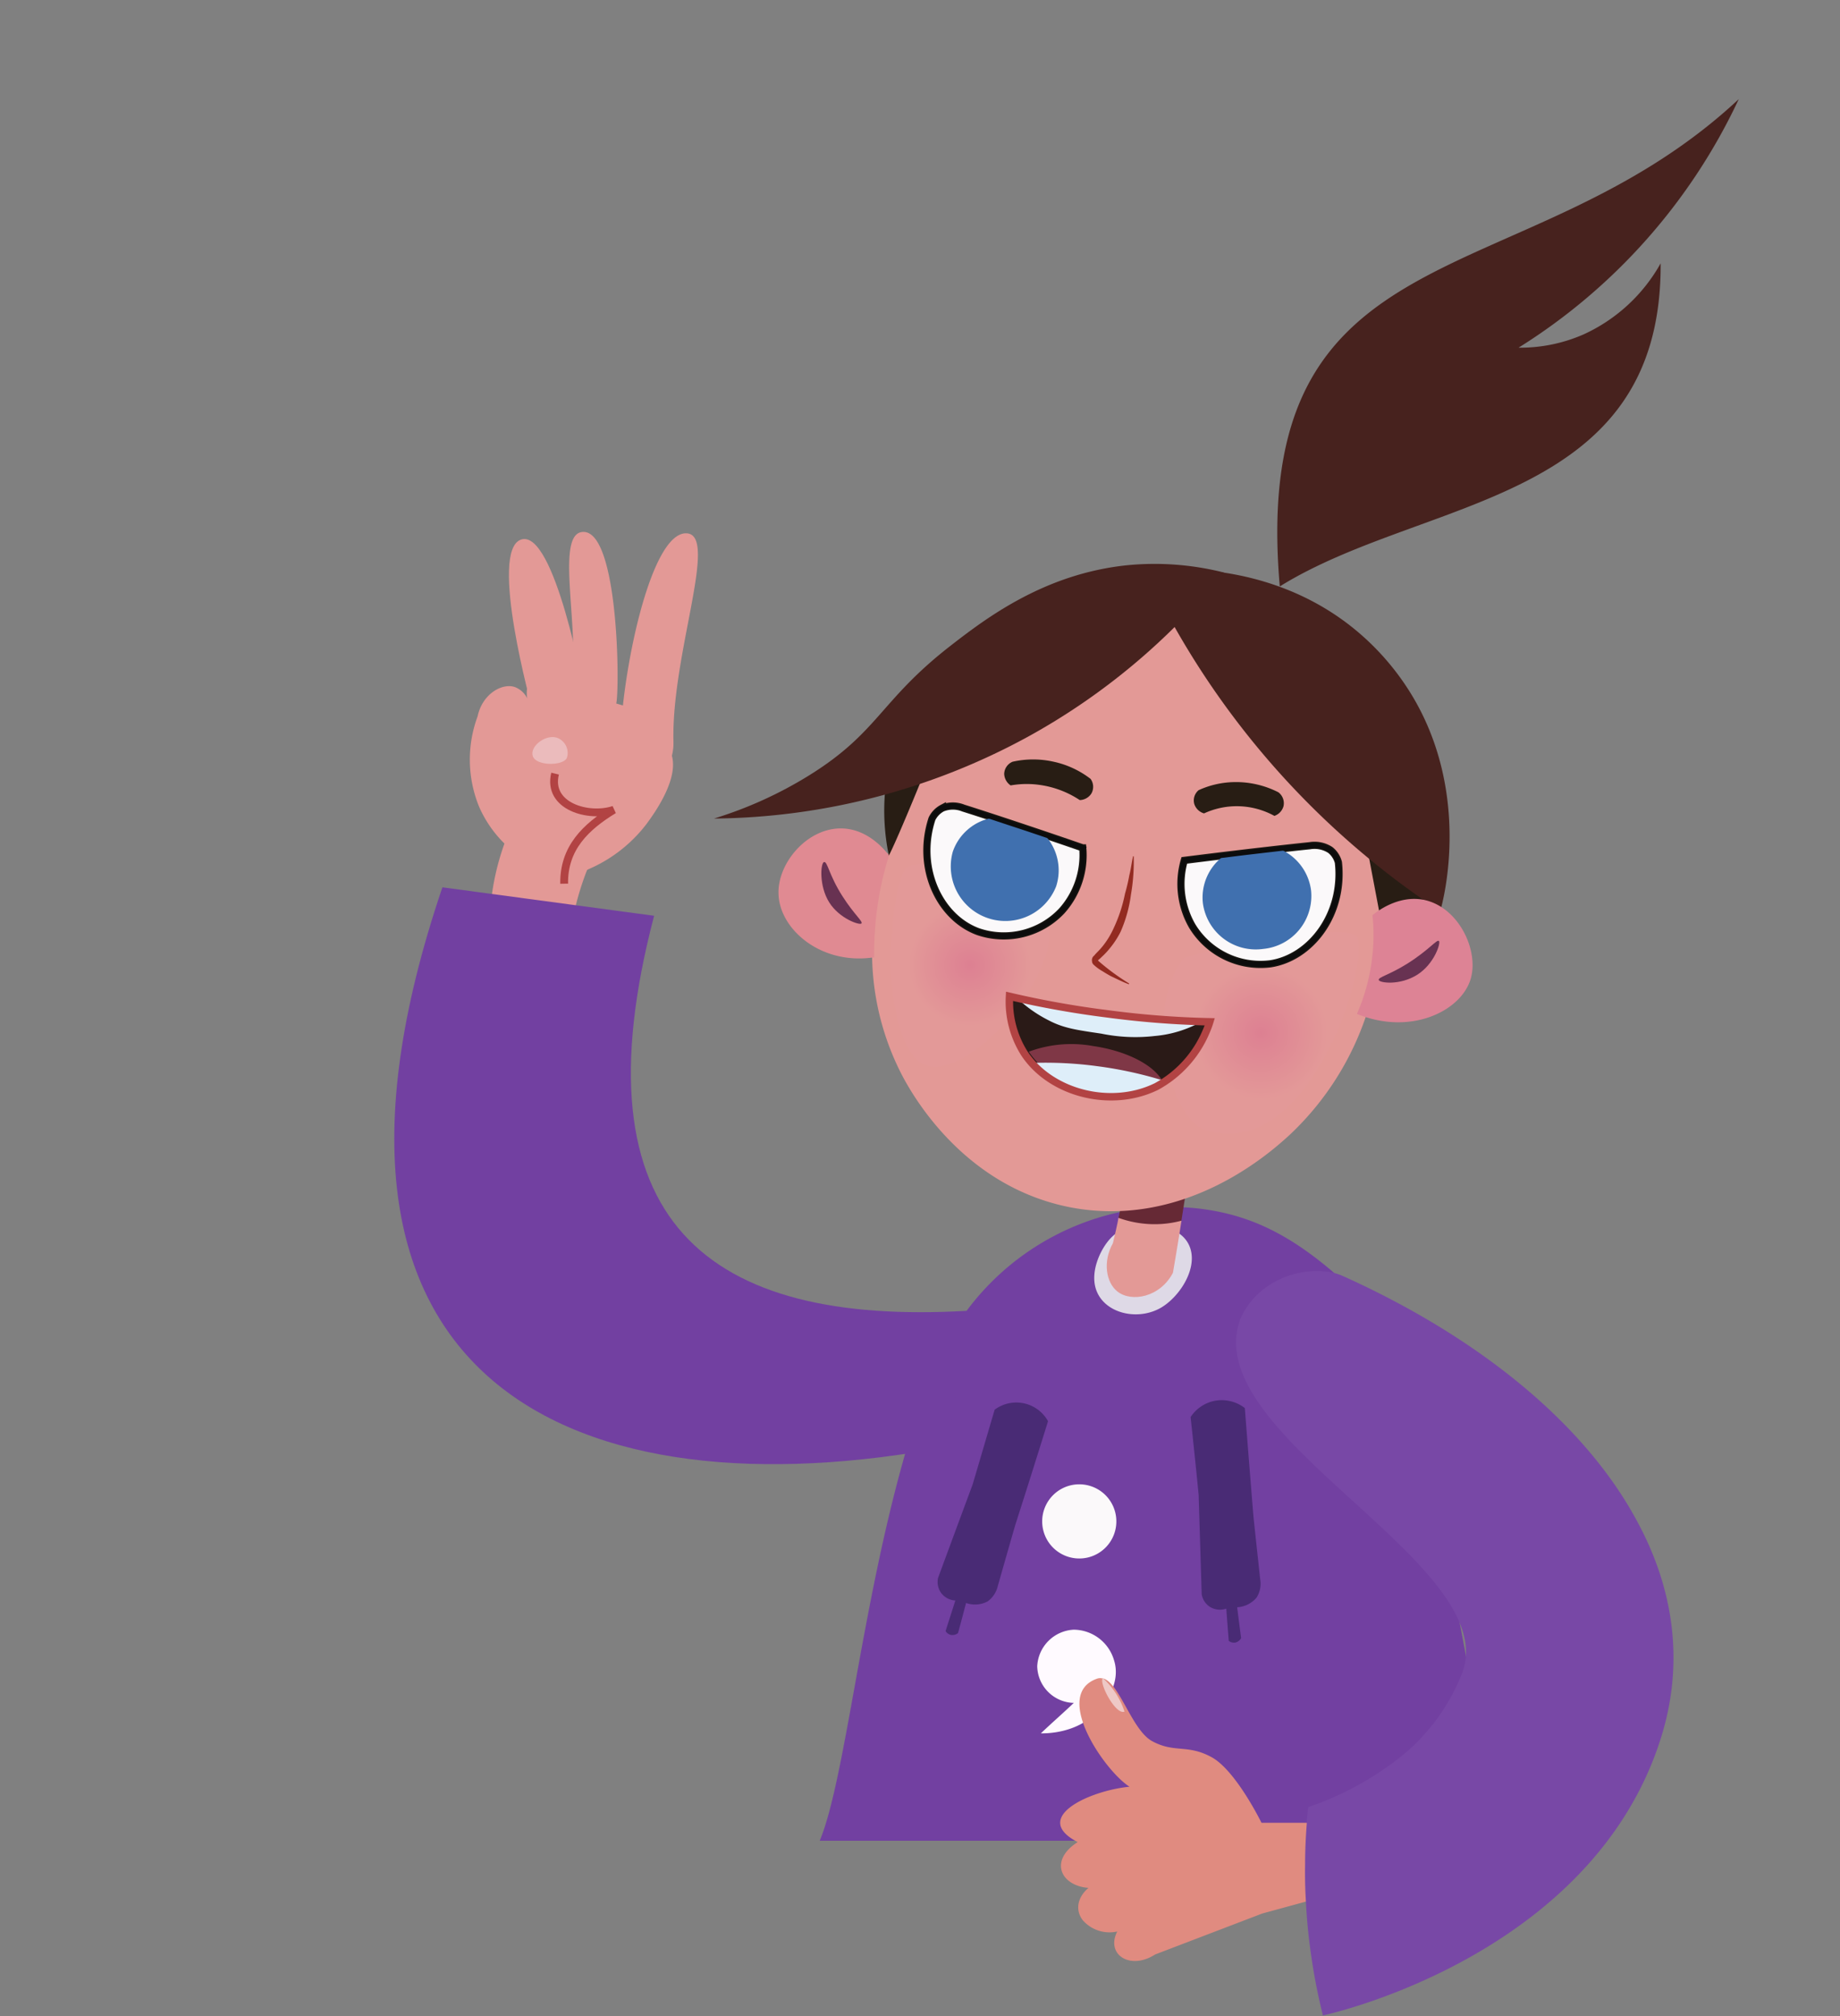 <svg width="210" height="230" fill="none" xmlns="http://www.w3.org/2000/svg"><rect width="100%" height="100%" fill="#808080" stroke="none"/><g clip-path="url(#a)"><path d="M146.062 66.9c-3.613-41.578 27.977-32.787 52.388-55.597a66.788 66.788 0 0 1-25.137 28.362 18.01 18.01 0 0 0 7.424-1.517 19.172 19.172 0 0 0 8.793-8.106c.148 27.578-26.917 26.584-43.468 36.859z" fill="#47221E"/><path d="M170.327 208.647c0 .129-.046.267-.064.396a22.703 22.703 0 0 1-9.63 15.332 62.088 62.088 0 0 1-.497-5.417l-5.013 1.37-12.223 4.673c-2.861 1.839-5.666 0-4.323-2.622a4.063 4.063 0 0 1-3.946-1.296 70.362 70.362 0 0 1-5.215.193 73.778 73.778 0 0 1-36.293-9.465c.04-.634.19-1.256.441-1.839 2.907-6.972 4.746-26.774 9.749-44.149.92-3.237 1.969-6.438 3.146-9.363a29.936 29.936 0 0 1 3.881-6.944 29.55 29.55 0 0 1 17.476-11.239c.469-.102.92-.184 1.407-.258h.101a24.274 24.274 0 0 1 1.647-.202 25.997 25.997 0 0 1 4.148-.083c1.073.056 2.142.176 3.2.359 5.813 1.011 10.918 3.826 17.651 10.595.487.488.975.994 1.48 1.527a187.696 187.696 0 0 1 6.227 21.375c2.373 9.961 4.479 21.155 5.997 31.916.227 1.735.445 3.449.653 5.141z" fill="#7240A1"/><path d="M123.088 169.337a4.226 4.226 0 0 1 3.964 2.526 4.235 4.235 0 0 1-.817 4.63 4.228 4.228 0 0 1-4.589 1.017 4.23 4.23 0 0 1 1.442-8.173z" fill="#FBF9FA"/><path d="M138.798 159.781a4.32 4.32 0 0 1 3.274.855c.319 4.121.647 8.238.984 12.352.249 2.401.515 4.811.773 7.211a2.923 2.923 0 0 1-.423 2.07 3.125 3.125 0 0 1-2.208 1.094 462.1 462.1 0 0 0 .451 3.514.99.99 0 0 1-.671.515.975.975 0 0 1-.736-.193 383.62 383.62 0 0 1-.285-3.679 2.222 2.222 0 0 1-1.84-.184 2.133 2.133 0 0 1-.966-1.453c-.119-3.79-.23-7.561-.349-11.341a759.531 759.531 0 0 0-.92-8.876 4.28 4.28 0 0 1 2.916-1.885zM111.003 169.365c.846-2.842 1.674-5.694 2.52-8.545a4.14 4.14 0 0 1 6.089 1.315 1308.363 1308.363 0 0 1-3.735 11.828c-.671 2.318-1.333 4.645-1.995 6.963a3.013 3.013 0 0 1-1.159 1.766 3.089 3.089 0 0 1-2.465.184c-.304 1.14-.598 2.281-.92 3.431a1.015 1.015 0 0 1-.809.211.926.926 0 0 1-.607-.441c.367-1.168.745-2.327 1.112-3.486a2.172 2.172 0 0 1-1.618-.856 2.153 2.153 0 0 1-.359-1.71c1.312-3.557 2.627-7.11 3.946-10.66z" fill="#492B75"/><path d="M131.016 139.665c.378 0 4.176.138 4.894 2.962.616 2.428-1.408 5.39-3.404 6.558-2.759 1.6-6.714.598-7.486-2.318-.497-1.895.487-4.102 1.48-5.316a5.232 5.232 0 0 1 4.516-1.886z" fill="#DED9E6"/><path d="m127.65 138.93 7.193.331s-.423 2.759-.975 5.941c-1.472 2.815-4.737 3.394-6.328 2.143-1.297-1.002-1.711-3.403-.524-5.518.588-2.465.634-2.897.634-2.897z" fill="#E39996"/><path d="m135.754 133.411-.92 5.85a11.8 11.8 0 0 1-4.415.322 12.097 12.097 0 0 1-2.759-.644c.625-3.035 1.352-6.816 1.352-6.816l6.742 1.288z" fill="#662935"/><path d="M134.834 68.2c15.893 2.594 26.102 27.179 21.908 44.802a33.151 33.151 0 0 1-9.556 16.472c-1.839 1.674-11.662 10.771-24.944 8.278-11.819-2.262-17.678-12.095-19.149-14.817a30.416 30.416 0 0 1-3.56-14.716c.13-18.616 18.028-42.843 35.301-40.019z" fill="#E39996"/><path d="M96.204 94.514c2.989.13 4.902 2.603 5.261 3.082a36.791 36.791 0 0 0-1.104 4.46 38.852 38.852 0 0 0-.598 7.156c-6.043.92-10.76-3.173-10.908-7.165-.175-3.55 3.311-7.707 7.349-7.533z" fill="#E08A92"/><path d="M96.149 102.24c1.352 2.116 2.354 2.87 2.17 3.109-.184.239-2.502-.533-3.679-2.4s-.993-4.48-.598-4.6c.396-.119.552 1.463 2.107 3.891z" fill="#683252"/><path d="M129.315 97.688c-.165.735-.239 1.453-.423 2.152-.128.713-.294 1.419-.496 2.115a16.974 16.974 0 0 1-1.307 3.964 9.443 9.443 0 0 1-1.02 1.739 7.82 7.82 0 0 1-.663.791l-.358.368-.166.193-.046.046a.57.57 0 0 0-.193.313.6.6 0 0 0 0 .331v.082c.02.059.048.115.083.166a.36.36 0 0 0 .092.11c.303.285.64.532 1.002.736.322.203.644.396.966.57.681.322 1.324.653 2.042.92l.046-.083a25.31 25.31 0 0 1-3.514-2.575c-.073-.092-.073 0 0-.11l.212-.184.405-.387c.261-.257.507-.53.735-.818a9.813 9.813 0 0 0 1.187-1.84 15.484 15.484 0 0 0 1.177-4.231c.251-1.445.356-2.911.313-4.378l-.074.01z" fill="#932B21"/><path d="M140.794 89.226a10.63 10.63 0 0 1 5.104 1.159 1.56 1.56 0 0 1 .589 1.591 1.632 1.632 0 0 1-1.039 1.104 8.912 8.912 0 0 0-8.03-.285 1.643 1.643 0 0 1-1.103-1.04 1.511 1.511 0 0 1 .487-1.61 10.186 10.186 0 0 1 3.992-.919zM115.574 86.899a10.686 10.686 0 0 1 4.672 0c1.536.33 2.978 1 4.222 1.959a1.542 1.542 0 0 1 .083 1.683 1.633 1.633 0 0 1-1.316.736 11.034 11.034 0 0 0-4.212-1.674 10.544 10.544 0 0 0-3.679 0 1.678 1.678 0 0 1-.736-1.315 1.552 1.552 0 0 1 .966-1.39z" fill="#281D14"/><path d="M132.074 65.514c4.829.552 14.284 1.96 21.652 9.75 8.59 9.078 8.746 27.39 8.746 27.39a7.904 7.904 0 0 1-5.058 1.352l-1.959-10.329-23.473-26.847-25.845 19.747s-3.412 8.499-4.691 11.037a25.291 25.291 0 0 1 1.325-14.642c4.415-10.449 15.985-16.804 29.303-17.457z" fill="#281D14"/><path d="M108.4 73.737c4.148-3.228 10.807-8.278 20.234-9.252 3.7-.361 7.433-.081 11.037.827a75.222 75.222 0 0 1-22.35 18.736 76.182 76.182 0 0 1-35.834 9.335 46.387 46.387 0 0 0 10.835-4.911c7.929-4.912 8.103-8.517 16.078-14.735z" fill="#47221E"/><path d="M157.929 74.97c11.037 12.389 6.742 28.052 6.438 28.981a94.55 94.55 0 0 1-33.599-38.786c1.178-.202 16.492-2.143 27.161 9.804z" fill="#47221E"/><path d="M156.641 104.411c.46-.377 2.907-2.327 5.841-1.757 3.992.801 6.355 5.795 5.353 9.069-1.131 3.679-6.889 6.439-12.969 3.946a22.322 22.322 0 0 0 1.766-6.668c.169-1.525.172-3.064.009-4.59z" fill="#DD8395"/><path d="M160.642 109.921c2.447-1.546 3.321-2.76 3.578-2.576.258.184-.515 2.64-2.492 3.872-1.978 1.233-4.277.92-4.369.589-.092-.331 1.159-.552 3.283-1.885z" fill="#683252"/><path d="M154.7 106.72c2.18 1.6-4.92 26.314-17.217 22.138-3.992-1.361-7.027-13.585-2.392-19.535.865-.525 17.54-4.139 19.609-2.603z" fill="url(#b)"/><path d="M103.277 99.196c1.223-2.115 18.505.993 16.252 9.198-1.996 7.275-10.486 14.983-14.211 12.996-2.759-1.463-3.89-8.683-3.679-12.877.322-5.859 1.003-8.195 1.638-9.317z" fill="url(#c)"/><path d="M126.298 115.651c3.967.504 7.959.777 11.957.818-2.207 5.399-7.1 8.857-12.132 8.692a11.037 11.037 0 0 1-10.899-11.58c3.649.9 7.346 1.591 11.074 2.07z" fill="#2A1A17"/><path d="M136.397 116.929a13.252 13.252 0 0 1-4.599 1.26 19.298 19.298 0 0 1-6.098-.267c-2.869-.423-4.322-.625-6.052-1.536a15.074 15.074 0 0 1-3.495-2.446c1.84-.074 5.629 1.067 10.118 1.711 5.859.8 8.774.892 10.126 1.278z" fill="#DEEEF9"/><path d="M132.774 123.57a13.203 13.203 0 0 1-8.701 1.131 12.105 12.105 0 0 1-6.659-4.718 13.91 13.91 0 0 1 7.358-.644c4.019.579 7.22 2.345 8.002 4.231z" fill="#7F3746"/><path d="M132.865 123.303a12.952 12.952 0 0 1-7.588 1.84 11.96 11.96 0 0 1-7.358-3.882 43.905 43.905 0 0 1 7.275.368c2.601.336 5.167.896 7.671 1.674z" fill="#DEEEF9"/><path d="M126.298 115.651c3.904.527 7.835.834 11.773.919-.123.401-.27.795-.441 1.178a12.8 12.8 0 0 1-5.629 6.199c-5.114 2.52-11.957.846-15.029-3.679a11.032 11.032 0 0 1-1.757-6.604c3.657.856 7.356 1.519 11.083 1.987z" stroke="#B24343" stroke-width=".85" stroke-miterlimit="10"/><path d="M107.554 92.188a3.19 3.19 0 0 1 2.391 0c1.637.515 6.733 2.161 13.631 4.543a9.545 9.545 0 0 1-2.382 7.174 9.09 9.09 0 0 1-4.432 2.599 9.086 9.086 0 0 1-5.134-.217c-4.396-1.618-7.091-7.266-5.261-12.876.257-.523.672-.951 1.187-1.224z" fill="#FBF9FA" stroke="#15130F" stroke-width=".82" stroke-miterlimit="10"/><path d="M107.554 92.188a3.19 3.19 0 0 1 2.391 0c1.637.515 6.733 2.161 13.631 4.543a9.545 9.545 0 0 1-2.382 7.174 9.09 9.09 0 0 1-4.432 2.599 9.086 9.086 0 0 1-5.134-.217c-4.396-1.618-7.091-7.266-5.261-12.876.257-.523.672-.951 1.187-1.224z" stroke="#15130F" stroke-width=".64" stroke-miterlimit="10"/><path d="M149.485 96.483a3.293 3.293 0 0 1 2.346.487c.451.361.773.858.92 1.417.653 5.904-3.155 10.88-7.782 11.57a9.123 9.123 0 0 1-8.884-4.286 9.61 9.61 0 0 1-.92-7.514c7.284-.92 12.61-1.5 14.32-1.674z" fill="#FBF9FA" stroke="#15130F" stroke-width=".82" stroke-miterlimit="10"/><path d="M149.485 96.483a3.293 3.293 0 0 1 2.346.487c.451.361.773.858.92 1.417.653 5.904-3.155 10.88-7.782 11.57a9.123 9.123 0 0 1-8.884-4.286 9.61 9.61 0 0 1-.92-7.514c7.284-.92 12.61-1.5 14.32-1.674z" stroke="#15130F" stroke-width=".64" stroke-miterlimit="10"/><path d="M58.678 78.354a2.596 2.596 0 0 1 1.499 1.325c-.515-2.76 2.52-5.712 5.132-2.76.672-6.171-1.931-16.371 1.343-16.233 3.955.175 4.084 17.843 3.679 19.572l.763.221c.92-8.388 3.836-20.005 7.358-19.628 3.523.377-1.84 13.898-1.59 23.767.11 3.679-3.431 6.64-5.151 9.952L67 99.26a32.541 32.541 0 0 0-1.775 17.347l-9.28-8.489a28.89 28.89 0 0 1 1.628-11.883 13.456 13.456 0 0 1-2.879-4.167 14.192 14.192 0 0 1-.184-10.347c.524-2.493 2.695-3.78 4.167-3.367z" fill="#E39996"/><path d="M76.41 85.538c1.536 2.805-1.756 7.275-2.593 8.425a16.555 16.555 0 0 1-7.625 5.583l-3.68.459a10.603 10.603 0 0 1 1.583-8.535 10.117 10.117 0 0 1 3.173-2.76l-4.7.23c-1.683-.965-3.228-2.133-3.026-3.145.506-2.796 14.385-4.783 16.868-.257z" fill="#E39996"/><path d="M63.35 88.26c-.92 3.753 3.863 5.077 6.705 4.12-3.22 1.96-5.73 4.379-5.666 8.435" stroke="#B24343" stroke-width=".89" stroke-linejoin="bevel"/><path d="M63.598 84.177a1.839 1.839 0 0 1 1.095 2.299c-.45.92-3.514.92-3.882-.212-.367-1.131 1.472-2.538 2.787-2.087z" fill="#EBBBBC"/><path d="M74.654 104.475c-9.198 35.043 6.208 46.752 35.686 45.069l-2.042 15.479c-42.502 8.03-77.13-6.889-57.806-63.794l24.162 3.246z" fill="#7240A1"/><path d="M144.169 108.256a6.09 6.09 0 0 1-6.88-5.188 5.868 5.868 0 0 1 2.511-5.518c2.419-.313 4.516-.543 6.153-.736a5.951 5.951 0 0 1 3.68 4.773 6.072 6.072 0 0 1-5.464 6.669z" fill="#4070AF"/><path d="M144.951 109.967a9.12 9.12 0 0 1-8.866-4.296 9.554 9.554 0 0 1-.92-7.514c1.628-.212 3.164-.405 4.599-.561 2.419-.313 4.516-.543 6.153-.736 1.637-.193 2.869-.313 3.532-.368a3.237 3.237 0 0 1 2.345.488c.459.353.783.853.92 1.416.69 5.896-3.118 10.918-7.763 11.571z" stroke="#0C0C0C" stroke-width=".49" stroke-miterlimit="10"/><path d="M120.541 101.109a6.228 6.228 0 0 1-11.801-3.936 5.85 5.85 0 0 1 4.599-3.882 331.97 331.97 0 0 1 5.886 1.96 5.902 5.902 0 0 1 1.316 5.858z" fill="#4070AF"/><path d="M121.203 103.905a9.206 9.206 0 0 1-4.439 2.589 9.208 9.208 0 0 1-5.136-.197c-4.405-1.638-7.1-7.285-5.261-12.932a2.982 2.982 0 0 1 1.187-1.187c.769-.3 1.622-.3 2.391 0 .635.221 1.84.589 3.394 1.113s3.55 1.16 5.887 1.96l4.359 1.47a9.535 9.535 0 0 1-2.382 7.184z" stroke="#0C0C0C" stroke-width=".49" stroke-miterlimit="10"/><path d="M66.652 78.86s-3.357-18.496-7.156-17.31c-3.799 1.187 1.27 19.407 1.27 19.407l5.886-2.097z" fill="#E39996"/><path d="M127.144 189.406c.828 2.594-1.057 4.884-1.591 5.519-2.409 2.879-6.171 2.823-6.76 2.823 1.233-1.177 2.529-2.299 3.762-3.476a4.271 4.271 0 0 1-4.176-4.176 4.391 4.391 0 0 1 4.176-4.176 4.833 4.833 0 0 1 4.589 3.486z" fill="#FFFAFF"/></g><path d="m156.246 208.064-.202.92-1.454 6.438-5.518 1.508-5.013 1.371-12.223 4.672c-2.861 1.84-5.666 0-4.323-2.621a4.062 4.062 0 0 1-3.946-1.297c-.8-1.049-.708-2.511.662-3.679-3.219-.248-4.507-3.146-1.232-5.224-5.353-2.76 1.241-5.85 5.914-6.319-2.824-1.775-8.876-10.541-3.679-12.334a1.07 1.07 0 0 1 .653 0h.073c1.84.607 3.247 5.877 5.519 7.128 2.575 1.407 4.028.322 6.806 1.84 2.778 1.517 5.693 7.486 5.693 7.486h5.16l7.11.111z" fill="#E08B80"/><path d="M128.341 195.261c-.994.469-2.99-3.339-2.465-3.817a8.887 8.887 0 0 1 2.465 3.817z" fill="#EEC8C6"/><path d="M189.413 198.737c-7.984 24.236-37.113 30.914-38.428 31.19a67.475 67.475 0 0 1-1.444-7.588 62.088 62.088 0 0 1-.497-5.418 52.183 52.183 0 0 1-.092-4.268c0-1.655.083-3.2.194-4.654 0-.634.101-1.241.165-1.839a35.078 35.078 0 0 0 9.198-4.728 22.993 22.993 0 0 0 8.406-10.669c2.401-6.659-6.438-13.916-14.403-21.246-7.009-6.439-13.373-12.96-10.89-19.186a8.802 8.802 0 0 1 3.182-3.679c2.76-1.84 6.31-2.052 8.444-1.086 15.387 6.926 27.592 16.758 33.608 28.007 4.258 7.836 5.445 16.445 2.557 25.164z" fill="#7848A6"/><defs><radialGradient id="b" cx="0" cy="0" r="1" gradientUnits="userSpaceOnUse" gradientTransform="rotate(180 71.96 58.915) scale(11.331)"><stop stop-color="#DD8092"/><stop offset=".67" stop-color="#E39998"/></radialGradient><radialGradient id="c" cx="0" cy="0" r="1" gradientUnits="userSpaceOnUse" gradientTransform="rotate(180 55.336 55.043) scale(10.393)"><stop stop-color="#DD8092"/><stop offset=".67" stop-color="#E39998"/></radialGradient><clipPath id="a"><rect x="20" width="190" height="210" rx="8" fill="#fff"/></clipPath></defs></svg>